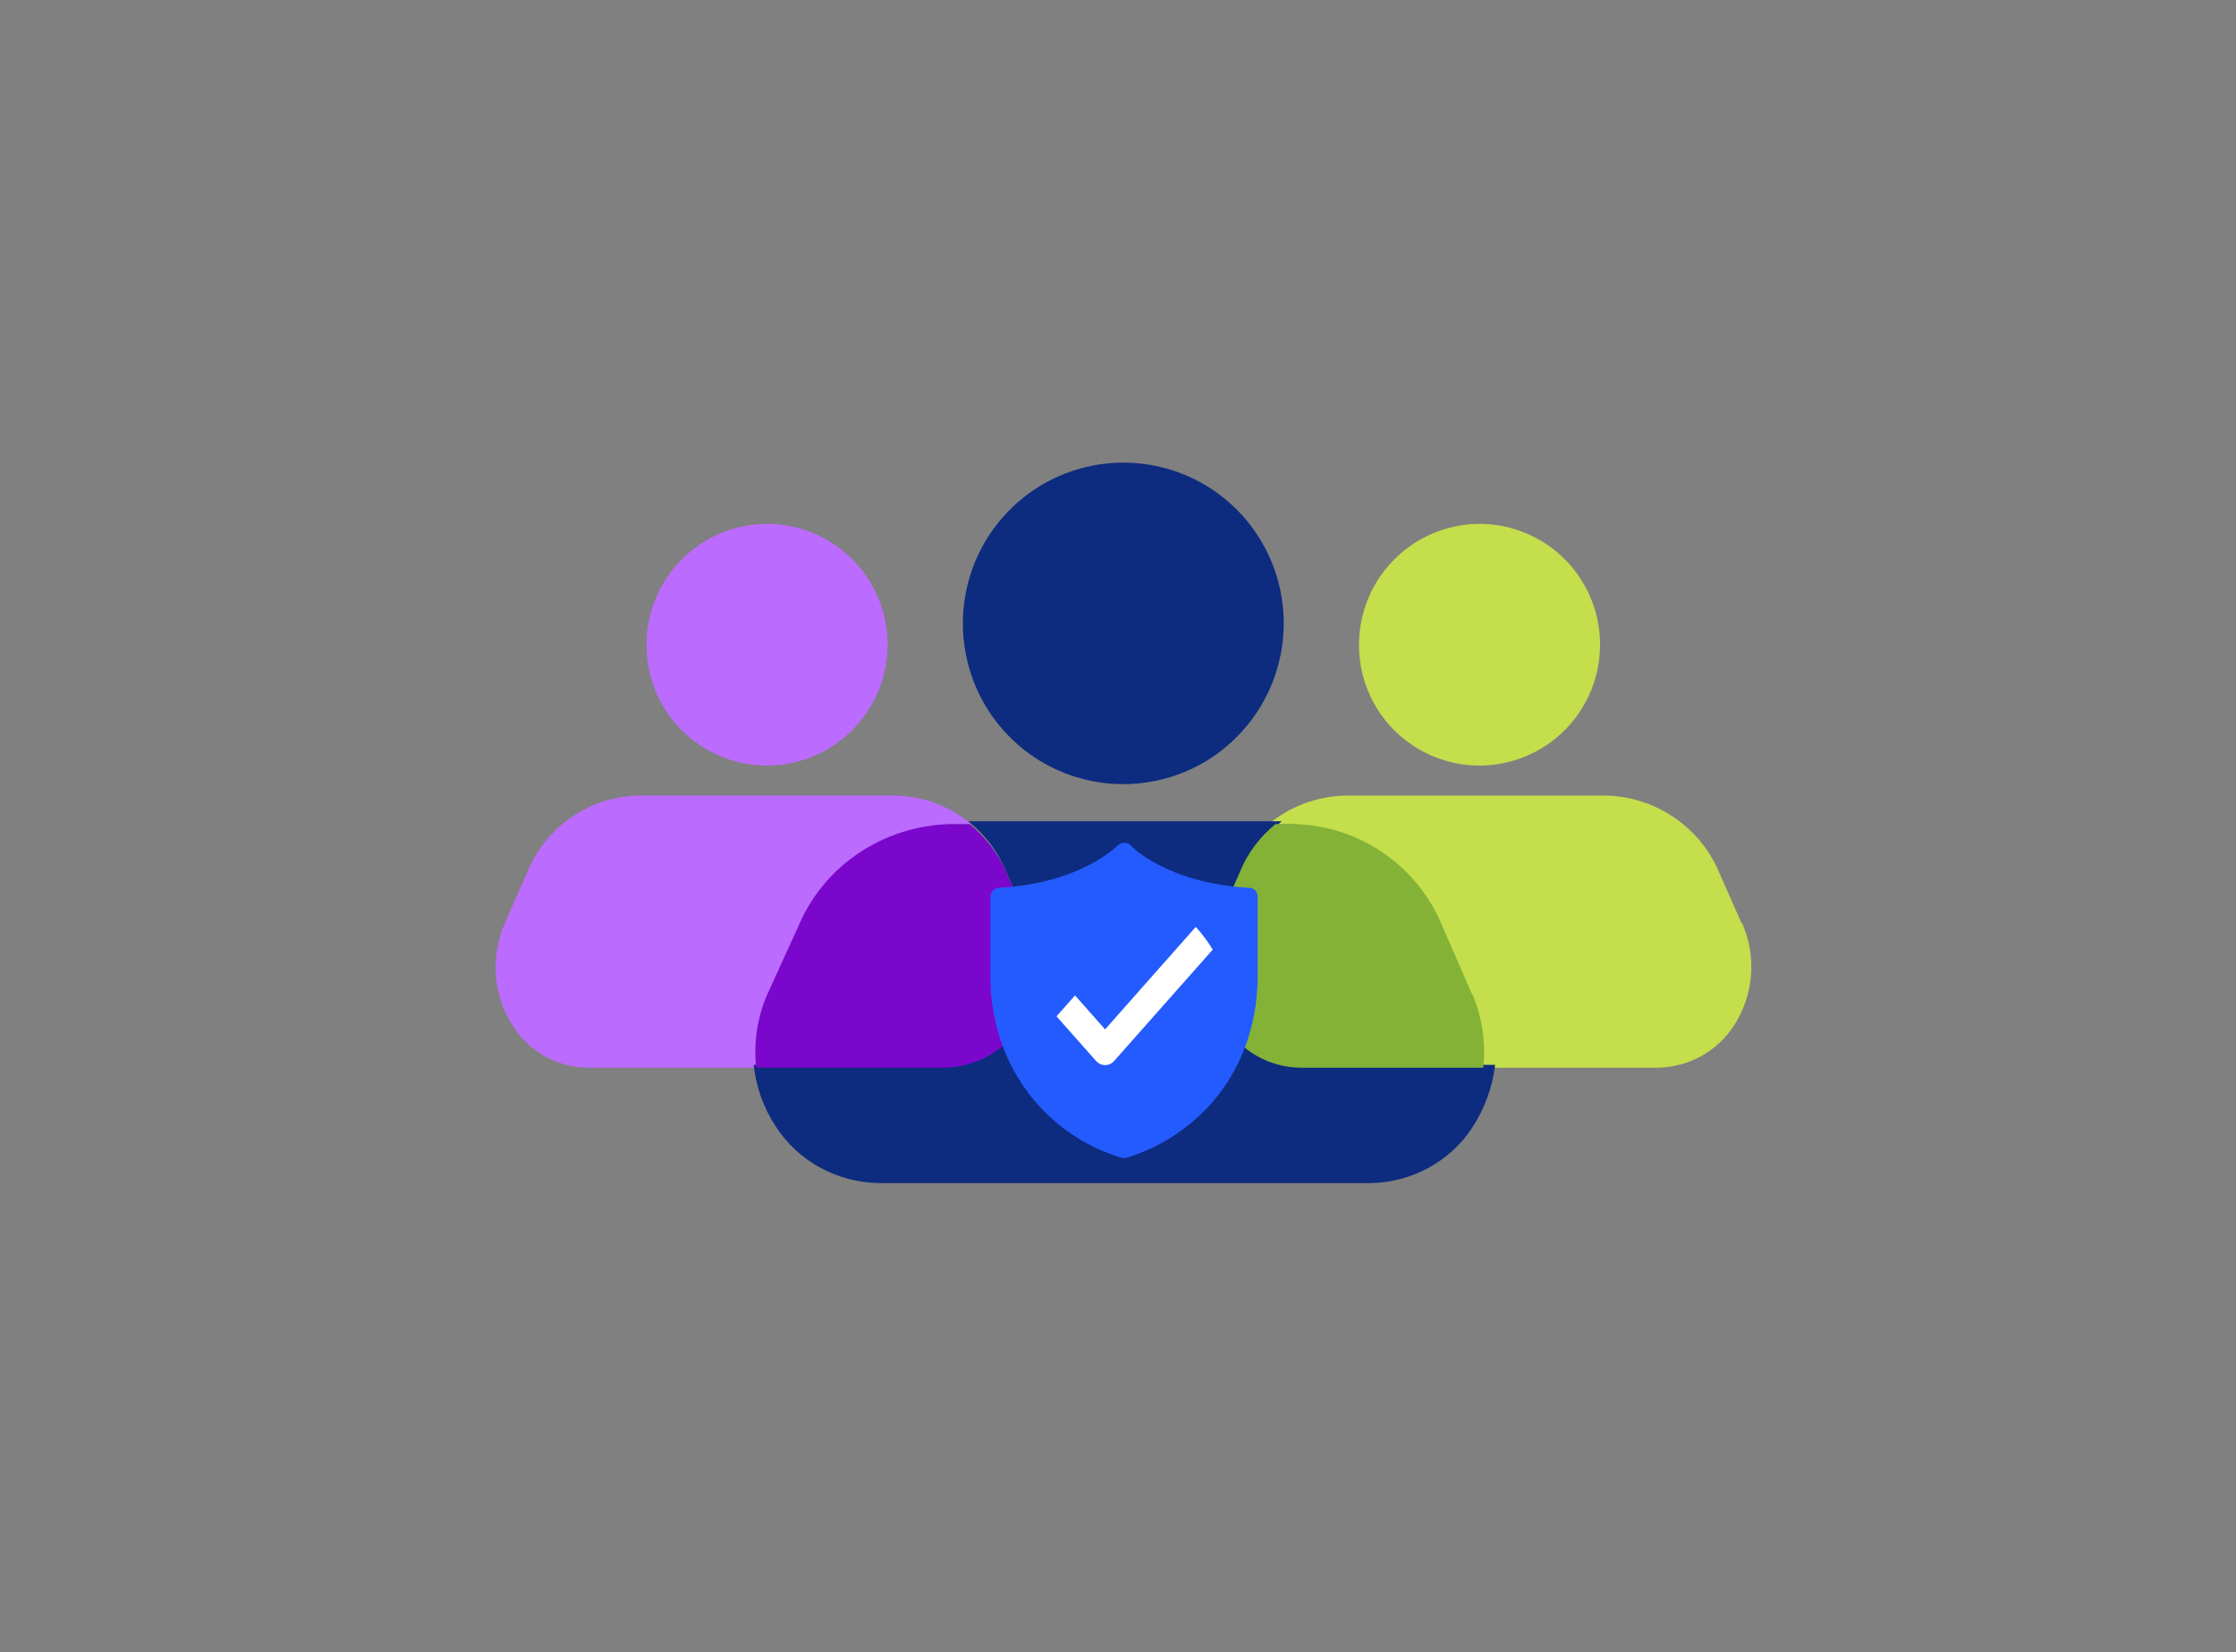 <svg width="203" height="150" viewBox="0 0 203 150" fill="none" xmlns="http://www.w3.org/2000/svg">
<rect x="0" y="0" width="203" height="150" fill="#808080" stroke="none"/>
<path d="M69.637 69.502C72.535 69.502 75.329 68.336 77.373 66.287C79.417 64.239 80.582 61.439 80.582 58.536C80.582 54.102 77.917 50.084 73.829 48.399C69.74 46.688 65.031 47.647 61.901 50.784C58.77 53.921 57.839 58.639 59.52 62.736C61.202 66.832 65.213 69.502 69.637 69.502Z" fill="#BC6BFF"/>
<path d="M70.31 90.218L73.052 84.047C75.303 78.577 80.556 74.973 86.455 74.818H88.188C86.3 73.236 83.919 72.303 81.358 72.225H57.942C53.518 72.329 49.559 75.051 47.877 79.173L45.833 83.814C44.514 86.821 44.772 90.321 46.532 93.096C48.007 95.455 50.594 96.907 53.388 96.933H69.326C69.068 94.677 69.404 92.37 70.336 90.218H70.31Z" fill="#BC6BFF"/>
<path d="M158.111 83.814L156.063 79.173C154.329 75.077 150.337 72.355 145.846 72.225H122.104C119.503 72.303 117.087 73.236 115.17 74.818H116.93C122.918 74.973 128.249 78.577 130.534 84.047L133.266 90.218C134.211 92.37 134.526 94.677 134.29 96.933H150.495C153.305 96.881 155.905 95.455 157.429 93.096C159.215 90.321 159.503 86.847 158.164 83.814H158.111Z" fill="#C4DE4C"/>
<path d="M134.321 69.502C137.219 69.502 140.013 68.336 142.057 66.287C144.101 64.239 145.266 61.439 145.266 58.536C145.266 54.102 142.601 50.084 138.513 48.399C134.425 46.688 129.716 47.647 126.585 50.784C123.454 53.921 122.523 58.639 124.205 62.736C125.886 66.832 129.897 69.502 134.321 69.502Z" fill="#C4DE4C"/>
<path d="M101.979 71.188C105.834 71.188 109.56 69.658 112.277 66.91C115.019 64.162 116.546 60.455 116.546 56.592C116.546 50.68 113.001 45.366 107.568 43.11C102.134 40.855 95.847 42.099 91.681 46.273C87.516 50.447 86.274 56.721 88.525 62.192C90.776 67.636 96.08 71.188 101.979 71.188Z" fill="#0D2C80"/>
<path d="M111.647 92.836C109.835 90.062 109.542 86.588 110.928 83.555L113.033 78.914C113.779 77.177 114.952 75.725 116.364 74.559H87.905C89.344 75.699 90.516 77.177 91.236 78.914L93.314 83.555C94.673 86.562 94.407 90.062 92.568 92.836C91.049 95.196 88.411 96.622 85.533 96.673H68.426C68.639 98.644 69.305 100.588 70.451 102.299C72.476 105.436 76.02 107.355 79.831 107.407H124.385C128.195 107.355 131.686 105.436 133.711 102.299C134.831 100.562 135.497 98.644 135.737 96.673H118.656C115.778 96.647 113.14 95.196 111.594 92.836H111.647Z" fill="#0D2C80"/>
<path d="M92.676 93.096C94.481 90.322 94.773 86.848 93.419 83.814L91.349 79.174C90.605 77.436 89.437 75.985 88.03 74.818H86.252C80.199 74.974 74.81 78.577 72.501 84.048L69.686 90.218C68.731 92.37 68.412 94.677 68.651 96.933H85.694C88.535 96.881 91.163 95.455 92.703 93.096H92.676Z" fill="#7B07CC"/>
<path d="M133.622 90.217L130.932 84.047C128.681 78.577 123.428 74.973 117.529 74.817H115.796C114.398 75.958 113.26 77.436 112.561 79.173L110.517 83.814C109.198 86.821 109.456 90.321 111.216 93.095C112.691 95.454 115.278 96.906 118.072 96.932H134.657C134.916 94.677 134.58 92.369 133.648 90.217H133.622Z" fill="#83B237"/>
<path d="M113.436 80.601C105.863 80.173 102.668 76.793 102.668 76.763C102.52 76.586 102.313 76.513 102.061 76.513C101.84 76.513 101.633 76.616 101.455 76.763C101.411 76.793 98.216 80.173 90.672 80.601C90.243 80.646 89.918 81 89.918 81.384V88.661C89.918 93.207 91.53 97.399 94.474 100.558C96.456 102.668 98.926 104.218 101.795 105.104C101.869 105.134 101.973 105.134 102.047 105.134C102.121 105.134 102.224 105.134 102.298 105.104C105.168 104.204 107.608 102.668 109.62 100.558C112.563 97.443 114.175 93.207 114.175 88.661V81.384C114.175 80.956 113.85 80.601 113.421 80.601H113.436Z" fill="#245BFF"/>
<path d="M100.328 93.452L97.598 90.368L95.918 92.266L99.488 96.298C99.722 96.562 100.025 96.694 100.328 96.694C100.632 96.694 100.935 96.562 101.168 96.298L110.099 86.213C109.648 85.466 109.134 84.772 108.559 84.149L100.328 93.452Z" fill="white"/>
</svg>
